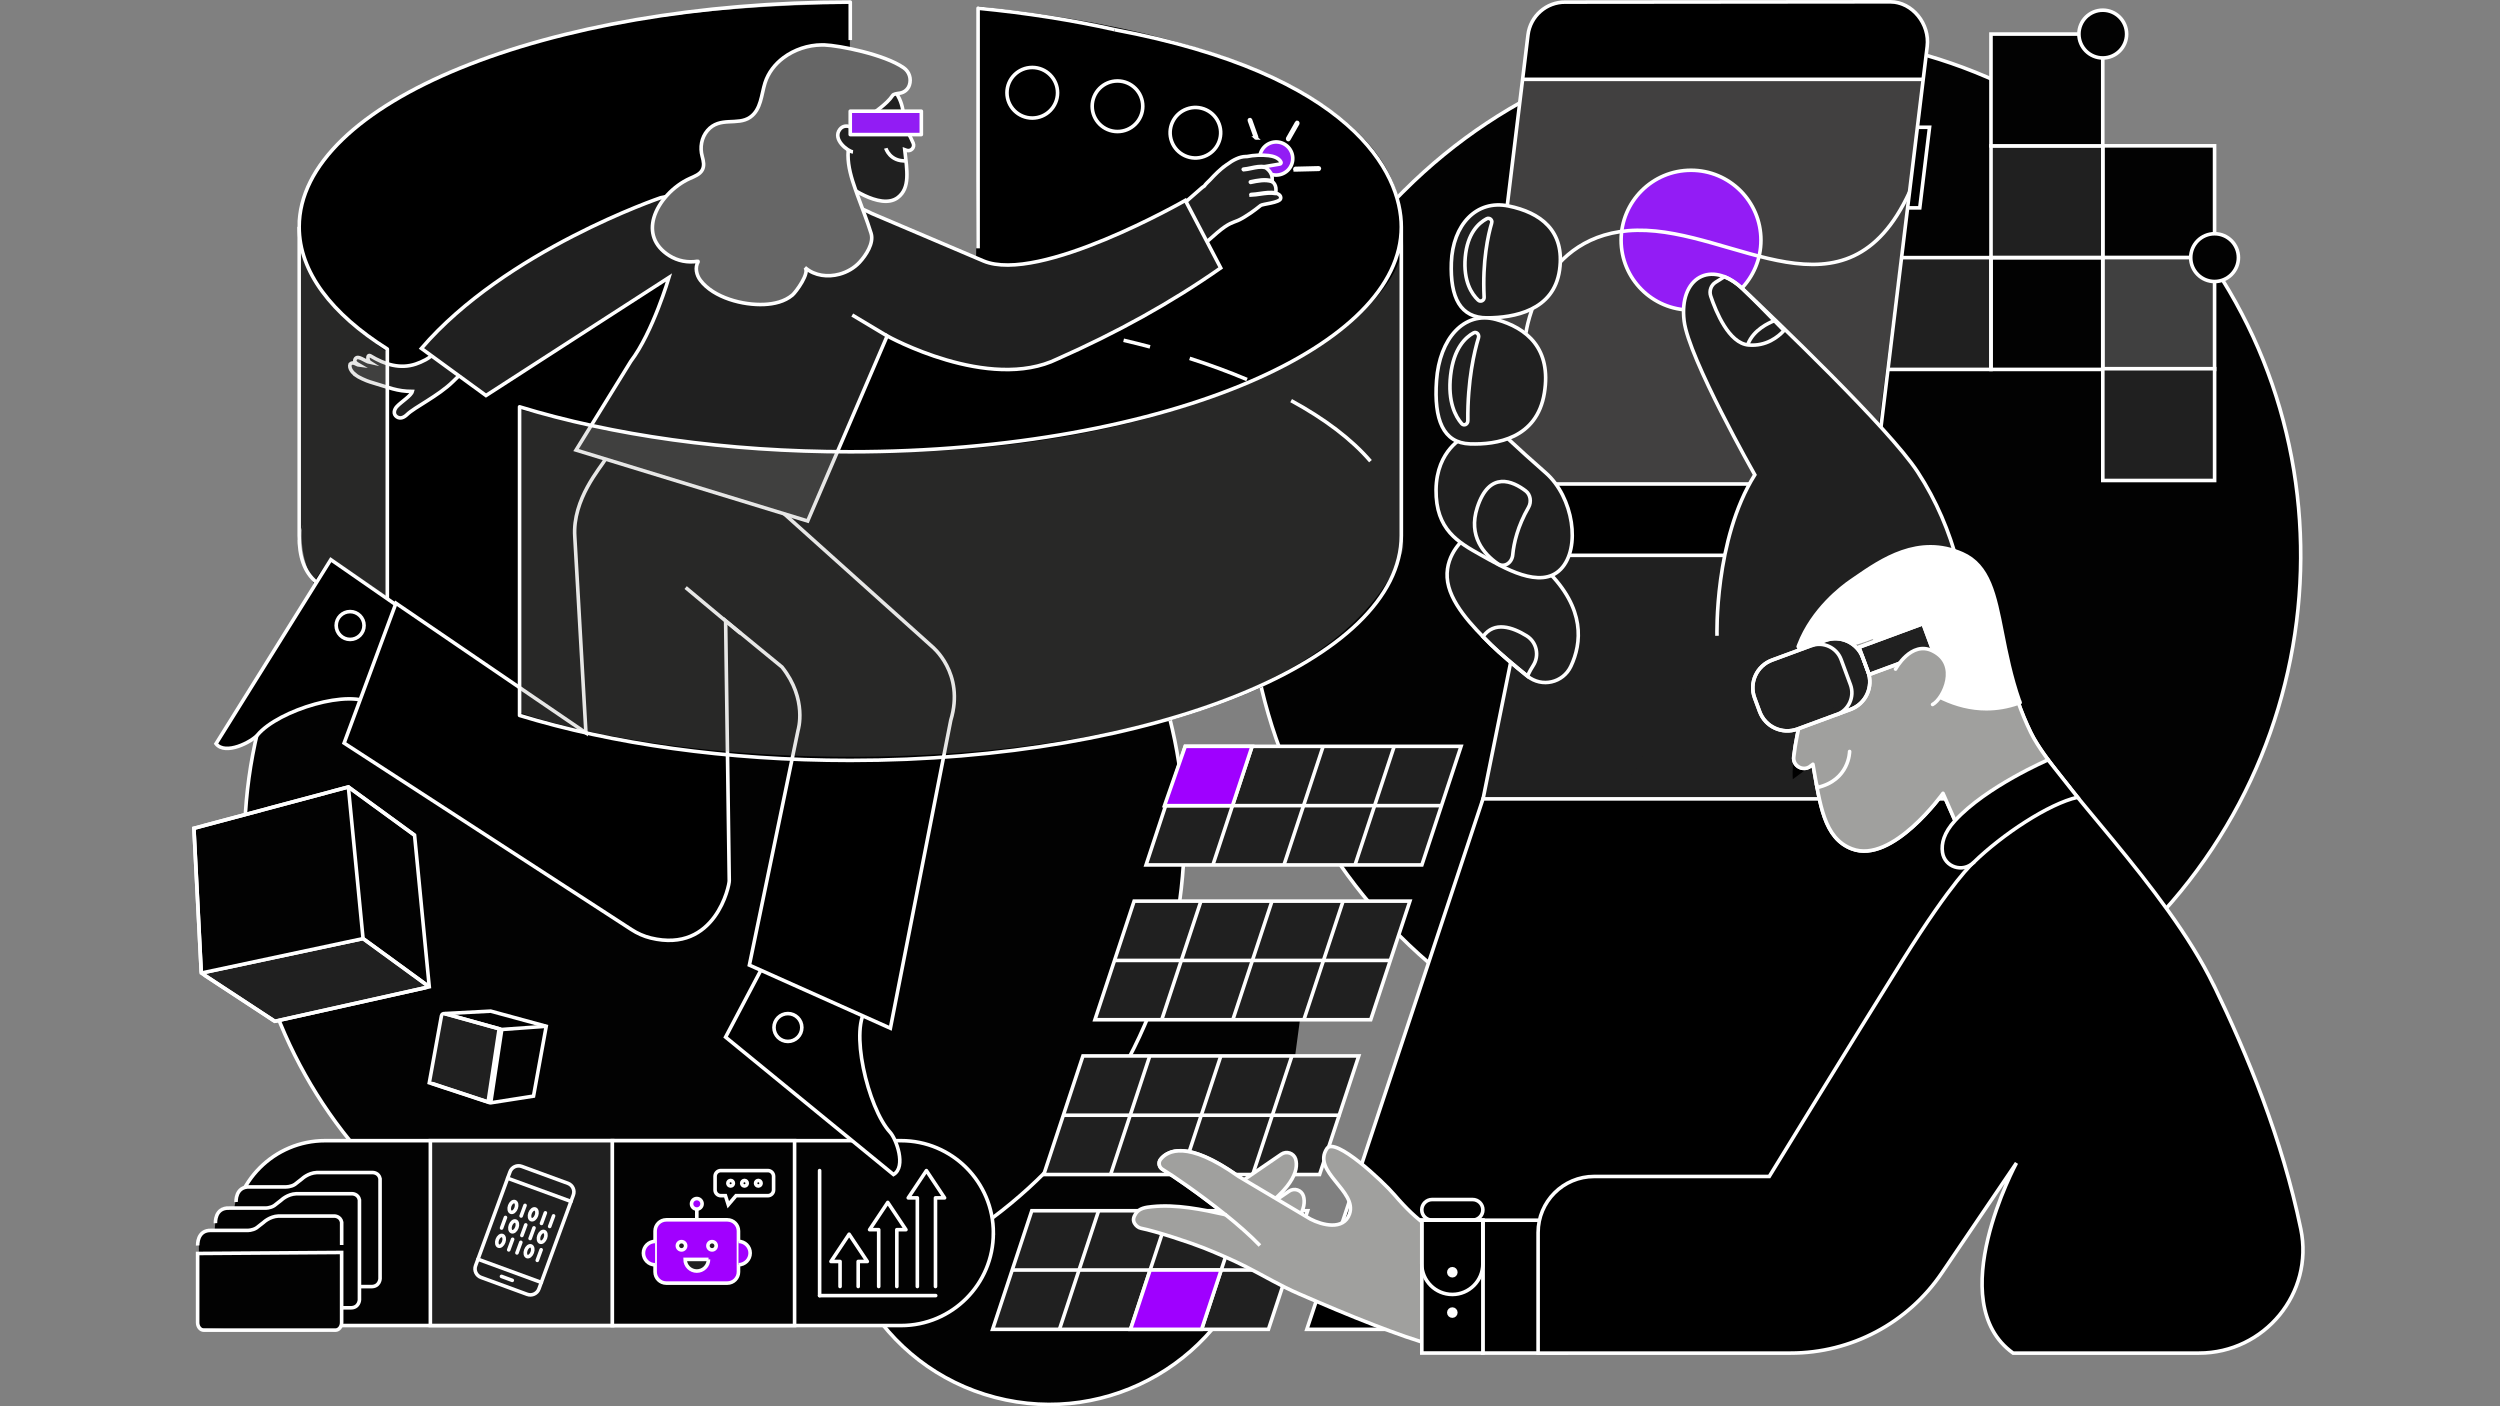 <svg width="576" height="324" viewBox="0 0 576 324" fill="none" xmlns="http://www.w3.org/2000/svg">
<rect x="0" y="0" width="576" height="324" fill="#808080" stroke="none"/>
<g clip-path="url(#clip0_77_2184)">
<path vector-effect="non-scaling-stroke" d="M195.812 74.084V0.911C95.738 2.126 69.302 35.423 68.594 51.92V124.486C81.467 80.278 158.77 72.465 195.812 74.084Z" fill="black"/>
<path vector-effect="non-scaling-stroke" d="M323.44 44.014C371.093 -3.639 447.91 -4.078 495.032 43.044C542.146 90.157 541.715 166.983 494.062 214.636C446.41 262.288 369.584 262.711 322.47 215.597C275.349 168.475 275.788 91.658 323.432 44.005L323.44 44.014Z" fill="#020202" stroke="white" stroke-width="0.829" stroke-miterlimit="10"/>
<path vector-effect="non-scaling-stroke" d="M224.96 79.55L225.871 1.822C303.295 10.02 323.334 34.917 322.423 51.92V120.235C302.748 85.258 249.047 78.436 224.96 79.55Z" fill="black" stroke="black" stroke-width="0.607"/>
<path vector-effect="non-scaling-stroke" d="M440.4 218.772L415.305 281.612L362.902 241.429L412.984 191.348L440.408 218.772H440.4Z" fill="#020202"/>
<path vector-effect="non-scaling-stroke" d="M510.237 59.358V33.6H484.479V59.358H510.237Z" fill="#020202" stroke="white" stroke-width="0.829" stroke-miterlimit="10"/>
<path vector-effect="non-scaling-stroke" d="M510.237 85.108V59.35H484.479V85.108H510.237Z" fill="#404040"/>
<path vector-effect="non-scaling-stroke" d="M484.487 59.358V33.6H458.729V59.358H484.487Z" fill="#202020"/>
<path vector-effect="non-scaling-stroke" d="M458.729 85.115V59.357H432.972V85.115H458.729Z" fill="#202020" stroke="white" stroke-width="0.829" stroke-miterlimit="10"/>
<path vector-effect="non-scaling-stroke" d="M510.237 85.108V59.35H484.479V85.108H510.237Z" stroke="white" stroke-width="0.829" stroke-miterlimit="10"/>
<path vector-effect="non-scaling-stroke" d="M484.487 59.358V33.6H458.729V59.358H484.487Z" stroke="white" stroke-width="0.829" stroke-miterlimit="10"/>
<path vector-effect="non-scaling-stroke" d="M484.479 33.608V7.85L458.722 7.85V33.608H484.479Z" fill="#020202" stroke="white" stroke-width="0.829" stroke-miterlimit="10"/>
<path vector-effect="non-scaling-stroke" d="M484.479 85.115V59.357H458.722V85.115H484.479Z" stroke="white" stroke-width="0.829" stroke-miterlimit="10"/>
<path vector-effect="non-scaling-stroke" d="M484.487 84.948V110.706H510.245V84.948H484.487Z" fill="#202020" stroke="white" stroke-width="0.829" stroke-miterlimit="10"/>
<path vector-effect="non-scaling-stroke" d="M484.48 13.354C487.515 13.354 489.976 10.89 489.976 7.849C489.976 4.809 487.515 2.345 484.48 2.345C481.444 2.345 478.983 4.809 478.983 7.849C478.983 10.89 481.444 13.354 484.48 13.354Z" fill="#020202" stroke="white" stroke-width="0.829" stroke-miterlimit="10"/>
<path vector-effect="non-scaling-stroke" d="M510.237 64.861C513.272 64.861 515.733 62.397 515.733 59.356C515.733 56.316 513.272 53.852 510.237 53.852C507.201 53.852 504.74 56.316 504.74 59.356C504.74 62.397 507.201 64.861 510.237 64.861Z" fill="#020202" stroke="white" stroke-width="0.829" stroke-miterlimit="10"/>
<path vector-effect="non-scaling-stroke" d="M254.266 226.54C280.612 233.438 296.372 260.389 289.474 286.736C282.577 313.082 255.625 328.858 229.287 321.961C202.941 315.063 187.181 288.112 194.078 261.765C200.976 235.419 227.927 219.643 254.266 226.54Z" fill="#020202" stroke="white" stroke-width="0.829" stroke-miterlimit="10"/>
<path vector-effect="non-scaling-stroke" d="M171.603 295.639L292.417 287.763L301.619 219.244L171.172 219.999L171.603 295.639Z" fill="#020202"/>
<path vector-effect="non-scaling-stroke" d="M262.531 238.841C237.072 293.54 172.599 317.483 118.505 292.305C64.427 267.136 41.215 202.381 66.666 147.69C92.125 92.991 156.607 69.057 210.692 94.226C264.786 119.403 287.991 184.142 262.531 238.841Z" fill="#020202" stroke="white" stroke-width="0.829" stroke-miterlimit="10"/>
<ellipse cx="196.418" cy="123.575" rx="126.915" ry="51.92" fill="black"/>
<path vector-effect="non-scaling-stroke" d="M327.601 199.282H264.048L273.076 171.957H336.629L327.601 199.282Z" fill="#202020" stroke="white" stroke-width="0.829" stroke-miterlimit="10"/>
<path vector-effect="non-scaling-stroke" d="M288.479 171.957L279.451 199.282" stroke="white" stroke-width="0.829" stroke-miterlimit="10"/>
<path vector-effect="non-scaling-stroke" d="M304.852 171.957L295.824 199.282" stroke="white" stroke-width="0.829" stroke-miterlimit="10"/>
<path vector-effect="non-scaling-stroke" d="M321.225 171.957L312.197 199.282" stroke="white" stroke-width="0.829" stroke-miterlimit="10"/>
<path vector-effect="non-scaling-stroke" d="M315.813 234.947H252.269L261.297 207.622H324.842L315.813 234.947Z" fill="#202020" stroke="white" stroke-width="0.829" stroke-miterlimit="10"/>
<path vector-effect="non-scaling-stroke" d="M276.692 207.622L267.664 234.947" stroke="white" stroke-width="0.829" stroke-miterlimit="10"/>
<path vector-effect="non-scaling-stroke" d="M293.065 207.622L284.045 234.947" stroke="white" stroke-width="0.829" stroke-miterlimit="10"/>
<path vector-effect="non-scaling-stroke" d="M309.446 207.622L300.418 234.947" stroke="white" stroke-width="0.829" stroke-miterlimit="10"/>
<path vector-effect="non-scaling-stroke" d="M304.033 270.611H240.479L249.508 243.286H313.061L304.033 270.611Z" fill="#202020" stroke="white" stroke-width="0.829" stroke-miterlimit="10"/>
<path vector-effect="non-scaling-stroke" d="M264.911 243.286L255.883 270.611" stroke="white" stroke-width="0.829" stroke-miterlimit="10"/>
<path vector-effect="non-scaling-stroke" d="M281.284 243.286L272.256 270.611" stroke="white" stroke-width="0.829" stroke-miterlimit="10"/>
<path vector-effect="non-scaling-stroke" d="M297.657 243.286L288.629 270.611" stroke="white" stroke-width="0.829" stroke-miterlimit="10"/>
<path vector-effect="non-scaling-stroke" d="M292.251 306.276H228.698L237.726 278.951H301.28L292.251 306.276Z" fill="#202020" stroke="white" stroke-width="0.829" stroke-miterlimit="10"/>
<path vector-effect="non-scaling-stroke" d="M253.121 278.951L244.102 306.276" stroke="white" stroke-width="0.829" stroke-miterlimit="10"/>
<path vector-effect="non-scaling-stroke" d="M269.503 278.951L260.475 306.276" stroke="white" stroke-width="0.829" stroke-miterlimit="10"/>
<path vector-effect="non-scaling-stroke" d="M285.877 278.951L276.849 306.276" stroke="white" stroke-width="0.829" stroke-miterlimit="10"/>
<path vector-effect="non-scaling-stroke" d="M268.301 185.62H332.111" stroke="white" stroke-width="0.829" stroke-miterlimit="10"/>
<path vector-effect="non-scaling-stroke" d="M244.997 256.949H308.807" stroke="white" stroke-width="0.829" stroke-miterlimit="10"/>
<path vector-effect="non-scaling-stroke" d="M233.341 292.613H297.159" stroke="white" stroke-width="0.829" stroke-miterlimit="10"/>
<path vector-effect="non-scaling-stroke" d="M273.076 171.957L268.301 185.619H283.961L288.479 171.957H273.076Z" fill="#9F00FF" stroke="white" stroke-width="0.829" stroke-miterlimit="10"/>
<path vector-effect="non-scaling-stroke" d="M264.985 292.613L260.476 306.276H276.849L281.359 292.613H264.985Z" fill="#9F00FF" stroke="white" stroke-width="0.829" stroke-miterlimit="10"/>
<path vector-effect="non-scaling-stroke" d="M256.646 221.284H320.464" stroke="white" stroke-width="0.829" stroke-miterlimit="10"/>
<path vector-effect="non-scaling-stroke" d="M440.648 29.323H444.569L442.314 47.885H438.874" fill="black"/>
<path vector-effect="non-scaling-stroke" d="M440.648 29.323H444.569L442.314 47.885H438.874" stroke="white" stroke-width="0.829" stroke-miterlimit="10"/>
<path vector-effect="non-scaling-stroke" d="M356.096 112.831L330.354 240.169L428.934 164.048L417.021 109.531L356.096 112.831Z" fill="#202020"/>
<path vector-effect="non-scaling-stroke" d="M356.096 112.831L330.354 240.169L428.934 164.048L417.021 109.531L356.096 112.831Z" stroke="white" stroke-width="0.829" stroke-miterlimit="10"/>
<path vector-effect="non-scaling-stroke" d="M337.483 127.943L352.049 8.033C352.58 3.697 356.277 0.447 360.638 0.489L435.491 0.737C440.614 0.779 444.652 5.587 444.03 10.669L429.787 127.951H337.483V127.943Z" fill="black"/>
<path vector-effect="non-scaling-stroke" d="M443.11 18.279H350.798L339.101 111.512H431.123L443.11 18.279Z" fill="#414040"/>
<path vector-effect="non-scaling-stroke" d="M389.613 71.445C398.509 71.445 405.721 64.233 405.721 55.337C405.721 46.44 398.509 39.228 389.613 39.228C380.717 39.228 373.505 46.44 373.505 55.337C373.505 64.233 380.717 71.445 389.613 71.445Z" fill="#931CF5"/>
<path vector-effect="non-scaling-stroke" d="M389.613 71.445C398.509 71.445 405.721 64.233 405.721 55.337C405.721 46.44 398.509 39.228 389.613 39.228C380.717 39.228 373.505 46.44 373.505 55.337C373.505 64.233 380.717 71.445 389.613 71.445Z" stroke="white" stroke-width="0.829" stroke-miterlimit="10"/>
<path vector-effect="non-scaling-stroke" d="M351.585 76.659C351.585 76.659 354.652 53.429 377.185 53.056C399.718 52.683 425.327 75.904 439.951 44.269" stroke="white" stroke-width="0.829" stroke-miterlimit="10"/>
<path vector-effect="non-scaling-stroke" d="M337.483 127.943L352.049 8.033C352.58 3.697 356.277 0.447 360.638 0.489L435.541 0.414C440.664 0.456 444.652 5.579 444.03 10.669L429.787 127.951H337.483V127.943Z" stroke="white" stroke-width="0.829" stroke-miterlimit="10"/>
<path vector-effect="non-scaling-stroke" d="M338.819 111.512H431.123" stroke="white" stroke-width="0.829" stroke-miterlimit="10"/>
<path vector-effect="non-scaling-stroke" d="M350.799 18.279H443.111" stroke="white" stroke-width="0.829" stroke-miterlimit="10"/>
<path vector-effect="non-scaling-stroke" d="M337.592 123.954C337.592 123.954 333.082 127.412 333.43 133.082C333.778 138.744 339.325 144.382 343.486 148.494C345.567 150.541 349.016 153.426 351.934 155.789C355.225 158.459 360.133 157.356 361.941 153.493C364.419 148.22 365.34 140.228 356.427 131.465C340.693 115.979 337.592 123.954 337.592 123.954Z" fill="#202020"/>
<path vector-effect="non-scaling-stroke" d="M334.391 60.494C334.706 51.806 340.144 45.945 347.523 47.454C354.901 48.946 360.596 53.116 359.328 62.194C358.001 71.645 348.725 73.203 342.656 73.236C336.463 73.261 334.101 68.594 334.391 60.494Z" fill="#202020"/>
<path vector-effect="non-scaling-stroke" d="M337.592 123.954C337.592 123.954 333.082 127.412 333.43 133.082C333.778 138.744 339.325 144.382 343.486 148.494C345.567 150.541 349.016 153.426 351.934 155.789C355.225 158.459 360.133 157.356 361.941 153.493C364.419 148.22 365.34 140.228 356.427 131.465C340.693 115.979 337.592 123.954 337.592 123.954Z" stroke="white" stroke-width="0.829" stroke-miterlimit="10"/>
<path vector-effect="non-scaling-stroke" d="M334.391 60.494C334.706 51.806 340.144 45.945 347.523 47.454C354.901 48.946 360.596 53.116 359.328 62.194C358.001 71.645 348.725 73.203 342.656 73.236C336.463 73.261 334.101 68.594 334.391 60.494Z" stroke="white" stroke-width="0.829" stroke-miterlimit="10"/>
<path vector-effect="non-scaling-stroke" d="M343.684 51.375C342.88 54.094 341.512 60.105 341.943 68.486C341.985 69.241 341.106 69.663 340.567 69.141C339.091 67.748 337.127 64.814 337.591 59.301C338.063 53.721 340.708 51.367 342.515 50.405C343.162 50.057 343.9 50.67 343.692 51.375H343.684Z" stroke="white" stroke-width="0.829" stroke-miterlimit="10"/>
<path vector-effect="non-scaling-stroke" d="M351.743 146.505C348.518 144.515 344.257 143.015 341.679 146.696C342.292 147.326 342.906 147.931 343.486 148.503C345.567 150.559 349.016 153.436 351.934 155.798C351.934 155.798 352.299 154.828 353.235 153.369C354.736 151.065 354.073 147.956 351.743 146.505Z" stroke="white" stroke-width="0.829" stroke-miterlimit="10"/>
<path vector-effect="non-scaling-stroke" d="M395.599 146.488C395.599 146.488 394.927 124.369 404.303 109.397C404.303 109.397 389.074 82.578 388.021 73.948C386.794 63.917 394.256 59.697 401.46 66.512C408.664 73.335 435.259 98.695 441.817 108.717C450.621 122.173 453.531 137.186 453.896 150.243L453.937 184.059L432.863 240.309L338.288 240.168" fill="#202020"/>
<path vector-effect="non-scaling-stroke" d="M395.599 146.488C395.599 146.488 394.927 124.369 404.303 109.397C404.303 109.397 389.074 82.578 388.021 73.948C386.794 63.917 394.256 59.697 401.46 66.512C408.664 73.335 435.259 98.695 441.817 108.717C450.621 122.173 453.531 137.186 453.896 150.243L453.937 184.059L432.863 240.309L338.288 240.168" stroke="white" stroke-width="0.829" stroke-miterlimit="10"/>
<path vector-effect="non-scaling-stroke" d="M401.452 66.512C400.059 65.186 398.65 64.282 397.298 63.76C397.282 63.768 396.362 64.34 395.267 65.037C394.214 65.708 393.75 67.026 394.148 68.22C395.367 71.868 398.343 79.088 402.845 79.486C406.94 79.843 409.684 77.621 411.035 76.154C406.932 71.926 403.475 68.427 401.444 66.504L401.452 66.512Z" stroke="white" stroke-width="0.829" stroke-miterlimit="10"/>
<path vector-effect="non-scaling-stroke" d="M408.63 73.966C407.569 74.38 403.996 75.989 402.728 79.272" stroke="white" stroke-width="0.829" stroke-miterlimit="10"/>
<path vector-effect="non-scaling-stroke" d="M453.929 257.055V184.06H341.679L301.098 306.275H404.709C431.893 306.275 453.929 284.239 453.929 257.055Z" fill="black"/>
<path vector-effect="non-scaling-stroke" d="M453.929 266.73V184.06H341.679L301.098 306.275H414.384C436.221 306.275 453.929 288.575 453.929 266.73Z" stroke="white" stroke-width="0.829" stroke-miterlimit="10"/>
<path vector-effect="non-scaling-stroke" d="M337.375 100.669C337.375 100.669 330.975 103.595 330.868 112.839C330.768 122.083 336.032 124.976 341.214 127.878C346.395 130.771 354.951 135.952 359.61 131.127C364.277 126.294 362.536 114.53 356.111 108.918C349.678 103.305 344.497 98.298 344.497 98.298L337.375 100.669Z" fill="#202020"/>
<path vector-effect="non-scaling-stroke" d="M337.375 100.669C337.375 100.669 330.975 103.595 330.868 112.839C330.768 122.083 336.032 124.976 341.214 127.878C346.395 130.771 354.951 135.952 359.61 131.127C364.277 126.294 362.536 114.53 356.111 108.918C349.678 103.305 344.497 98.298 344.497 98.298L337.375 100.669Z" stroke="white" stroke-width="0.829" stroke-miterlimit="10"/>
<path vector-effect="non-scaling-stroke" d="M348.535 127.786C348.792 125.1 349.662 121.262 352.166 116.909C352.896 115.641 352.622 113.942 351.528 113.113C348.618 110.891 343.154 108.288 340.361 116.943C338.222 123.55 341.927 127.67 345.036 129.851C346.495 130.879 348.352 129.768 348.543 127.795L348.535 127.786Z" stroke="white" stroke-width="0.829" stroke-miterlimit="10"/>
<path vector-effect="non-scaling-stroke" d="M330.976 87.694C331.656 77.969 337.326 71.636 344.638 73.592C351.95 75.557 357.472 80.44 355.822 90.554C354.106 101.083 344.763 102.475 338.702 102.276C332.51 102.069 330.346 96.747 330.976 87.694Z" fill="#202020"/>
<path vector-effect="non-scaling-stroke" d="M330.976 87.694C331.656 77.969 337.326 71.636 344.638 73.592C351.95 75.557 357.472 80.44 355.822 90.554C354.106 101.083 344.763 102.475 338.702 102.276C332.51 102.069 330.346 96.747 330.976 87.694Z" stroke="white" stroke-width="0.829" stroke-miterlimit="10"/>
<path vector-effect="non-scaling-stroke" d="M340.643 77.837C339.723 80.846 338.106 87.519 338.189 96.921C338.189 97.766 337.302 98.197 336.78 97.609C335.37 95.992 333.522 92.635 334.218 86.467C334.923 80.241 337.659 77.712 339.507 76.701C340.17 76.336 340.883 77.049 340.643 77.837Z" stroke="white" stroke-width="0.829" stroke-miterlimit="10"/>
<path vector-effect="non-scaling-stroke" d="M281.002 275.659L295.203 265.935C296.405 265.106 298.08 265.67 298.511 267.046C299.249 269.574 298.08 274.275 286.648 281.429" fill="#A0A09E"/>
<path vector-effect="non-scaling-stroke" d="M281.002 275.659L295.203 265.935C296.405 265.106 298.08 265.67 298.511 267.046C299.249 269.574 298.08 274.275 286.648 281.429" stroke="white" stroke-width="0.829" stroke-linejoin="round"/>
<path vector-effect="non-scaling-stroke" d="M282.802 284.173L297.003 274.449C298.205 273.62 299.88 274.183 300.311 275.559C301.049 278.088 299.88 282.789 288.447 289.943" fill="#A0A09E"/>
<path vector-effect="non-scaling-stroke" d="M282.802 284.173L297.003 274.449C298.205 273.62 299.88 274.183 300.311 275.559C301.049 278.088 299.88 282.789 288.447 289.943" stroke="white" stroke-width="0.829" stroke-linejoin="round"/>
<path vector-effect="non-scaling-stroke" d="M292.783 289.927C287.627 282.789 271.552 271.663 267.838 269.425C267.042 268.936 266.793 267.858 267.39 267.112C269.305 264.691 275.282 261.723 292.592 276.803L292.783 289.927Z" fill="#A0A09E" stroke="white" stroke-width="0.829" stroke-linejoin="round"/>
<path vector-effect="non-scaling-stroke" d="M285.313 271.008C273.516 262.644 269.007 265.081 267.39 267.12C266.81 267.858 267.042 268.936 267.854 269.425C270.018 270.735 276.385 275.062 282.337 279.862C276.915 278.644 271.013 277.433 265.425 278.014C263.983 278.163 262.449 278.345 261.637 279.672C261.205 280.368 260.957 281.04 261.38 281.819C261.678 282.366 262.267 282.88 262.888 282.996C266.254 283.651 274.13 286.246 277.388 287.539C280.646 288.849 283.995 290.292 287.063 291.842C291.175 293.939 295.021 296.261 299.307 298.109C305.061 300.596 310.806 303.059 316.659 305.305C321.451 307.146 325.878 308.812 332.153 310.536C332.643 309.699 337.045 289.877 338.089 287.581C330.396 283.892 326.823 281.744 321.277 275.278C318.615 272.169 307.581 261.839 305.724 264.625C302.168 269.947 312.812 274.391 310.914 279.722C309.546 283.543 304.63 282.283 301.927 280.874L285.322 271.017L285.313 271.008Z" fill="#A0A09E" stroke="white" stroke-width="0.829" stroke-linejoin="round"/>
<path vector-effect="non-scaling-stroke" d="M290.288 286.968C288.066 284.647 285.172 282.126 282.196 279.73Z" fill="#A0A09E"/>
<path vector-effect="non-scaling-stroke" d="M290.288 286.968C288.066 284.647 285.172 282.126 282.196 279.73" stroke="white" stroke-width="0.829" stroke-linejoin="round"/>
<path vector-effect="non-scaling-stroke" d="M484.661 236.23L464.259 267.733L464.905 268.156L485.316 236.653L484.661 236.23Z" fill="white" stroke="white" stroke-width="0.829" stroke-linejoin="round"/>
<path vector-effect="non-scaling-stroke" d="M360.937 281.139H341.646V311.746H360.937V281.139Z" fill="black"/>
<path vector-effect="non-scaling-stroke" d="M360.937 281.139H341.646V311.746H360.937V281.139Z" stroke="white" stroke-width="0.829" stroke-miterlimit="10"/>
<path vector-effect="non-scaling-stroke" d="M339.275 276.372H329.956C328.647 276.372 327.577 277.433 327.577 278.743C327.577 280.053 328.647 281.114 329.956 281.114H339.275C340.585 281.114 341.654 280.053 341.654 278.743C341.654 277.433 340.593 276.372 339.275 276.372Z" fill="black"/>
<path vector-effect="non-scaling-stroke" d="M339.275 276.372H329.956C328.647 276.372 327.577 277.433 327.577 278.743C327.577 280.053 328.647 281.114 329.956 281.114H339.275C340.585 281.114 341.654 280.053 341.654 278.743C341.654 277.433 340.593 276.372 339.275 276.372Z" stroke="white" stroke-width="0.829" stroke-miterlimit="10"/>
<path vector-effect="non-scaling-stroke" d="M341.655 281.131H327.586V311.739H341.655V281.131Z" fill="black"/>
<path vector-effect="non-scaling-stroke" d="M327.577 281.122H341.646V291.203C341.646 295.083 338.495 298.241 334.616 298.241C330.736 298.241 327.577 295.091 327.577 291.203V281.122Z" fill="black"/>
<path vector-effect="non-scaling-stroke" d="M341.655 281.131H327.586V311.739H341.655V281.131Z" stroke="white" stroke-width="0.829" stroke-miterlimit="10"/>
<path vector-effect="non-scaling-stroke" d="M327.577 281.122H341.646V291.203C341.646 295.083 338.495 298.241 334.616 298.241C330.736 298.241 327.577 295.091 327.577 291.203V281.122Z" stroke="white" stroke-width="0.829" stroke-miterlimit="10"/>
<path vector-effect="non-scaling-stroke" d="M334.616 292.322C334.168 292.322 333.812 292.679 333.812 293.126C333.812 293.574 334.168 293.931 334.616 293.931C335.063 293.931 335.42 293.574 335.42 293.126C335.42 292.679 335.063 292.322 334.616 292.322Z" fill="white" stroke="white" stroke-width="0.829" stroke-linejoin="round"/>
<path vector-effect="non-scaling-stroke" d="M334.616 301.616C334.168 301.616 333.812 301.973 333.812 302.42C333.812 302.868 334.168 303.225 334.616 303.225C335.063 303.225 335.42 302.868 335.42 302.42C335.42 301.973 335.063 301.616 334.616 301.616Z" fill="white" stroke="white" stroke-width="0.829" stroke-linejoin="round"/>
<path vector-effect="non-scaling-stroke" d="M510.063 227.045C498.979 204.172 473.453 180.205 467.882 168.781C458.472 149.473 462.502 132.586 451.94 127.943C441.552 123.392 432.947 129.892 426.704 134.169C420.462 138.447 409.568 149.73 414.634 163.733C414.783 164.147 414.932 164.57 415.065 164.976C414.086 168.906 412.768 175.206 413.058 179.509C413.058 179.517 413.075 179.525 413.083 179.517L417.444 176.292C417.568 176.201 417.742 176.276 417.767 176.425C419.376 185.528 420.271 193.155 426.712 195.6C436.022 199.132 447.679 182.792 447.679 182.792L454.675 198.742C454.675 198.742 450.008 202.63 438.344 221.292C426.679 239.953 407.637 271.067 407.637 271.067H364.925C359.097 271.067 354.38 275.792 354.38 281.612V311.763H412.569C426.513 311.763 439.562 304.849 447.397 293.301L464.591 267.958C464.591 267.958 447.297 299.958 463.82 311.763H507.211C522.001 311.763 533.159 298.234 530.216 283.742C525.955 262.743 517.781 242.954 510.071 227.045H510.063Z" fill="black"/>
<path vector-effect="non-scaling-stroke" d="M510.063 227.045C498.979 204.172 473.453 180.205 467.882 168.781C458.472 149.473 462.502 132.586 451.94 127.943C441.552 123.392 432.947 129.892 426.704 134.169C420.462 138.447 409.568 149.73 414.634 163.733C414.783 164.147 414.932 164.57 415.065 164.976C414.435 167.513 413.655 171.045 413.266 174.386C413.025 176.458 415.38 177.809 417.063 176.566L417.709 176.093C419.359 185.337 420.196 193.121 426.712 195.592C436.022 199.124 447.679 182.784 447.679 182.784L454.676 198.734C454.676 198.734 450.008 202.622 438.344 221.284C426.679 239.945 407.637 271.058 407.637 271.058H367.296C360.158 271.058 354.38 276.845 354.38 283.974V311.755H412.569C426.513 311.755 439.562 304.841 447.397 293.293L464.591 267.949C464.591 267.949 447.297 299.95 463.82 311.755H506.655C521.735 311.755 533.159 297.952 530.109 283.187C525.814 262.395 517.715 242.813 510.079 227.037H510.071L510.063 227.045Z" stroke="white" stroke-width="0.829" stroke-miterlimit="10"/>
<path vector-effect="non-scaling-stroke" d="M417.054 176.557L417.7 176.084C419.35 185.328 420.179 193.113 426.704 195.583C436.005 199.115 447.67 182.775 447.67 182.775L453.208 195.393L476.851 181.44C472.764 176.4 469.498 172.064 467.898 168.772C458.489 149.464 462.518 132.577 451.956 127.935C441.568 123.383 432.963 129.883 426.72 134.161C420.478 138.438 409.584 149.713 414.65 163.724C414.799 164.138 414.948 164.561 415.081 164.967C414.442 167.504 413.671 171.036 413.282 174.377C413.041 176.449 415.396 177.809 417.07 176.565H417.062L417.054 176.557Z" fill="#A0A09E" stroke="white" stroke-width="0.829" stroke-linejoin="round"/>
<path vector-effect="non-scaling-stroke" d="M426.149 173.143C426.149 173.209 426.099 179.783 418.671 181.449L418.505 180.703" stroke="white" stroke-width="0.829" stroke-linecap="round" stroke-linejoin="round"/>
<path vector-effect="non-scaling-stroke" d="M465.295 161.536C463.314 155.849 462.253 150.501 461.324 145.776C459.625 137.121 458.282 130.281 452.105 127.571C442.008 123.135 433.543 128.963 427.367 133.224L426.488 133.83C424.457 135.214 417.61 140.379 414.459 148.57L414.302 148.984L414.733 149.075C414.807 149.1 422.418 150.651 431.612 146.729C433.087 148.926 443.309 163.293 457.66 163.293C460.031 163.293 462.501 162.904 465.063 162L465.436 161.876L465.312 161.503V161.536H465.295Z" fill="white" stroke="white" stroke-width="0.829" stroke-linejoin="round"/>
<path vector-effect="non-scaling-stroke" d="M454.7 198.725C461.315 192.267 472.068 185.163 478.683 183.687L471.877 175.073C471.877 175.073 457.659 181.183 450.43 189.076C447.86 191.886 447.255 194.348 447.545 196.371C448.026 199.795 452.221 201.138 454.691 198.725H454.7Z" fill="black"/>
<path vector-effect="non-scaling-stroke" d="M454.7 198.725C461.315 192.267 472.068 185.163 478.683 183.687L471.877 175.073C471.877 175.073 457.659 181.183 450.43 189.076C447.86 191.886 447.255 194.348 447.545 196.371C448.026 199.795 452.221 201.138 454.691 198.725H454.7Z" stroke="white" stroke-width="0.829" stroke-miterlimit="10"/>
<path vector-effect="non-scaling-stroke" d="M420.503 147.57L408.271 152.09C404.758 153.388 402.963 157.288 404.261 160.801L405.427 163.959C406.725 167.472 410.626 169.267 414.139 167.969L426.371 163.449C429.884 162.151 431.68 158.251 430.382 154.738L429.215 151.581C427.917 148.067 424.017 146.272 420.503 147.57Z" fill="#202020" stroke="white" stroke-width="0.829" stroke-miterlimit="10"/>
<path vector-effect="non-scaling-stroke" d="M417.311 148.776C420.071 147.756 423.172 149.182 424.191 151.943L426.347 157.771C427.367 160.532 425.941 163.632 423.18 164.652" fill="#202020"/>
<path vector-effect="non-scaling-stroke" d="M443.058 143.688L428.314 149.136L430.636 155.419L445.38 149.971L443.058 143.688Z" fill="#202020" stroke="white" stroke-width="0.829" stroke-miterlimit="10"/>
<path vector-effect="non-scaling-stroke" d="M420.503 147.57L408.271 152.09C404.758 153.388 402.963 157.288 404.261 160.801L405.427 163.959C406.725 167.472 410.626 169.267 414.139 167.969L426.371 163.449C429.884 162.151 431.68 158.251 430.382 154.738L429.215 151.581C427.917 148.067 424.017 146.272 420.503 147.57Z" stroke="white" stroke-width="0.829" stroke-linejoin="round"/>
<path vector-effect="non-scaling-stroke" d="M417.311 148.776C420.071 147.756 423.172 149.182 424.191 151.943L426.347 157.771C427.367 160.532 425.941 163.632 423.18 164.652" stroke="white" stroke-width="0.829" stroke-linejoin="round"/>
<path vector-effect="non-scaling-stroke" d="M443.058 143.688L428.314 149.136L430.636 155.419L445.38 149.971L443.058 143.688Z" stroke="white" stroke-width="0.829" stroke-linejoin="round"/>
<path vector-effect="non-scaling-stroke" d="M436.735 154.174C436.735 154.174 440.308 147.55 445.266 149.971C451.566 153.046 447.811 160.93 445.266 162.323L435.74 155.882L436.727 154.174H436.735Z" fill="#A0A09E"/>
<path vector-effect="non-scaling-stroke" d="M436.735 154.157C436.735 154.157 440.308 147.542 445.266 149.962C451.567 153.038 447.811 160.922 445.266 162.315" stroke="white" stroke-width="0.829" stroke-linecap="round" stroke-linejoin="round"/>
<path vector-effect="non-scaling-stroke" d="M47.216 224.748L63.158 235.21C63.258 235.277 63.374 235.293 63.482 235.268L97.986 227.567C98.342 227.484 98.433 227.028 98.143 226.812L83.801 216.358C83.702 216.284 83.577 216.259 83.461 216.284L47.357 223.977C46.992 224.052 46.901 224.541 47.216 224.748Z" fill="#202020" stroke="white" stroke-width="0.829" stroke-miterlimit="10"/>
<path vector-effect="non-scaling-stroke" d="M95.515 192.432L80.26 181.314L44.679 190.84L46.362 223.918C46.362 224.059 46.503 224.167 46.644 224.134L83.651 216.25" fill="#020202"/>
<path vector-effect="non-scaling-stroke" d="M95.515 192.432L80.26 181.314L44.679 190.84L46.362 223.918C46.362 224.059 46.503 224.167 46.644 224.134L83.651 216.25" stroke="white" stroke-width="0.829" stroke-miterlimit="10"/>
<path vector-effect="non-scaling-stroke" d="M98.905 227.367L95.515 192.432L80.26 181.314L44.679 190.84L46.378 224.192L63.315 235.309L98.905 227.367Z" stroke="white" stroke-width="0.829" stroke-miterlimit="10"/>
<path vector-effect="non-scaling-stroke" d="M98.905 227.367L83.65 216.25L80.26 181.314" stroke="white" stroke-width="0.829" stroke-miterlimit="10"/>
<path vector-effect="non-scaling-stroke" d="M98.906 249.477L112.453 253.938L115.006 237.042L102.446 233.552C102.115 233.461 101.783 233.668 101.717 234.008L98.906 249.477Z" fill="#202020" stroke="white" stroke-width="0.829" stroke-miterlimit="10"/>
<path vector-effect="non-scaling-stroke" d="M99.519 249.618L113.058 254.086L122.923 252.544L125.849 236.453L113.058 232.963L102.438 233.527" stroke="white" stroke-width="0.829" stroke-miterlimit="10"/>
<path vector-effect="non-scaling-stroke" d="M125.849 236.453L115.611 237.191L102.438 233.526" stroke="white" stroke-width="0.829" stroke-miterlimit="10"/>
<path vector-effect="non-scaling-stroke" d="M115.611 237.19L113.058 254.086" stroke="white" stroke-width="0.829" stroke-miterlimit="10"/>
<path vector-effect="non-scaling-stroke" d="M228.874 284.107C228.874 272.343 219.357 262.81 207.61 262.81H74.916C63.169 262.81 53.651 272.343 53.651 284.107C53.651 295.871 63.169 305.405 74.916 305.405H207.602C219.349 305.405 228.866 295.871 228.866 284.107H228.874Z" fill="#020202" stroke="white" stroke-width="0.829" stroke-miterlimit="10"/>
<path vector-effect="non-scaling-stroke" d="M141.146 262.81H99.156V305.397H141.146V262.81Z" fill="#202020" stroke="white" stroke-width="0.829" stroke-miterlimit="10"/>
<path vector-effect="non-scaling-stroke" d="M183.071 262.81H141.081V305.397H183.071V262.81Z" fill="#020202" stroke="white" stroke-width="0.829" stroke-miterlimit="10"/>
<path vector-effect="non-scaling-stroke" d="M117.502 269.988L109.576 291.612C109.176 292.704 109.737 293.913 110.829 294.314L121.469 298.214C122.561 298.614 123.771 298.053 124.171 296.961L132.097 275.338C132.497 274.246 131.936 273.036 130.845 272.636L120.204 268.736C119.112 268.336 117.902 268.896 117.502 269.988Z" stroke="white" stroke-width="0.829" stroke-linecap="round" stroke-linejoin="round"/>
<path vector-effect="non-scaling-stroke" d="M131.562 276.812L116.963 271.465" stroke="white" stroke-width="0.829" stroke-linecap="round" stroke-linejoin="round"/>
<path vector-effect="non-scaling-stroke" d="M124.723 295.474L110.124 290.127" stroke="white" stroke-width="0.829" stroke-linecap="round" stroke-linejoin="round"/>
<path vector-effect="non-scaling-stroke" d="M115.546 294.081L118.025 294.993" stroke="white" stroke-width="0.829" stroke-linecap="round" stroke-linejoin="round"/>
<path vector-effect="non-scaling-stroke" d="M120.072 280.162L120.968 277.725" stroke="white" stroke-width="0.829" stroke-linecap="round" stroke-linejoin="round"/>
<path vector-effect="non-scaling-stroke" d="M124.756 281.878L125.651 279.44" stroke="white" stroke-width="0.829" stroke-linecap="round" stroke-linejoin="round"/>
<path vector-effect="non-scaling-stroke" d="M126.646 282.574L127.542 280.137" stroke="white" stroke-width="0.829" stroke-linecap="round" stroke-linejoin="round"/>
<path vector-effect="non-scaling-stroke" d="M118.92 278.354C118.671 279.026 118.141 279.449 117.735 279.299C117.328 279.15 117.196 278.479 117.436 277.807C117.677 277.136 118.215 276.713 118.622 276.862C119.028 277.011 119.161 277.683 118.92 278.354Z" stroke="white" stroke-width="0.829" stroke-linecap="round" stroke-linejoin="round"/>
<path vector-effect="non-scaling-stroke" d="M123.6 280.052C123.847 279.378 123.717 278.709 123.308 278.559C122.9 278.41 122.368 278.835 122.121 279.51C121.873 280.185 122.004 280.854 122.412 281.003C122.821 281.153 123.352 280.727 123.6 280.052Z" stroke="white" stroke-width="0.829" stroke-linecap="round" stroke-linejoin="round"/>
<path vector-effect="non-scaling-stroke" d="M122.137 285.351L123.032 282.905" stroke="white" stroke-width="0.829" stroke-linecap="round" stroke-linejoin="round"/>
<path vector-effect="non-scaling-stroke" d="M120.238 284.654L121.134 282.217" stroke="white" stroke-width="0.829" stroke-linecap="round" stroke-linejoin="round"/>
<path vector-effect="non-scaling-stroke" d="M115.562 282.939L116.458 280.502" stroke="white" stroke-width="0.829" stroke-linecap="round" stroke-linejoin="round"/>
<path vector-effect="non-scaling-stroke" d="M119.089 282.831C119.336 282.156 119.206 281.487 118.797 281.338C118.389 281.188 117.857 281.614 117.61 282.289C117.363 282.964 117.493 283.632 117.902 283.782C118.31 283.931 118.842 283.506 119.089 282.831Z" stroke="white" stroke-width="0.829" stroke-linecap="round" stroke-linejoin="round"/>
<path vector-effect="non-scaling-stroke" d="M125.665 285.247C125.913 284.572 125.782 283.903 125.374 283.754C124.965 283.604 124.434 284.03 124.186 284.705C123.939 285.38 124.069 286.048 124.478 286.198C124.886 286.348 125.418 285.922 125.665 285.247Z" stroke="white" stroke-width="0.829" stroke-linecap="round" stroke-linejoin="round"/>
<path vector-effect="non-scaling-stroke" d="M117.212 287.971L118.107 285.534" stroke="white" stroke-width="0.829" stroke-linecap="round" stroke-linejoin="round"/>
<path vector-effect="non-scaling-stroke" d="M119.103 288.668L119.998 286.23" stroke="white" stroke-width="0.829" stroke-linecap="round" stroke-linejoin="round"/>
<path vector-effect="non-scaling-stroke" d="M123.786 290.384L124.681 287.946" stroke="white" stroke-width="0.829" stroke-linecap="round" stroke-linejoin="round"/>
<path vector-effect="non-scaling-stroke" d="M116.06 286.164C115.811 286.835 115.28 287.258 114.874 287.109C114.468 286.96 114.335 286.288 114.576 285.617C114.816 284.945 115.355 284.522 115.761 284.672C116.168 284.821 116.3 285.492 116.06 286.164Z" stroke="white" stroke-width="0.829" stroke-linecap="round" stroke-linejoin="round"/>
<path vector-effect="non-scaling-stroke" d="M122.63 288.558C122.877 287.883 122.747 287.215 122.338 287.065C121.93 286.916 121.398 287.341 121.151 288.016C120.904 288.691 121.034 289.36 121.443 289.509C121.851 289.659 122.383 289.233 122.63 288.558Z" stroke="white" stroke-width="0.829" stroke-linecap="round" stroke-linejoin="round"/>
<path vector-effect="non-scaling-stroke" d="M193.549 296.409V290.647H191.451L195.638 284.363L199.824 290.647H197.727V296.409" stroke="white" stroke-width="0.829" stroke-linecap="round" stroke-linejoin="round"/>
<path vector-effect="non-scaling-stroke" d="M188.839 298.507H215.583" stroke="white" stroke-width="0.829" stroke-linecap="round" stroke-linejoin="round"/>
<path vector-effect="non-scaling-stroke" d="M188.839 298.506V269.706" stroke="white" stroke-width="0.829" stroke-linecap="round" stroke-linejoin="round"/>
<path vector-effect="non-scaling-stroke" d="M202.452 296.409V283.318H200.354L204.541 277.034L208.728 283.318H206.63V296.409" stroke="white" stroke-width="0.829" stroke-linecap="round" stroke-linejoin="round"/>
<path vector-effect="non-scaling-stroke" d="M211.356 296.409V275.99H209.259L213.445 269.706L217.632 275.99H215.535V296.409" stroke="white" stroke-width="0.829" stroke-linecap="round" stroke-linejoin="round"/>
<path vector-effect="non-scaling-stroke" d="M79.064 278.15C79.064 276.456 77.691 275.083 75.996 275.083L65.254 273.564H57.36L55.235 274.172L54.324 276.297L54.02 278.15C51.895 278.726 49.769 276.297 49.466 283.584H47.644L46.126 284.799L45.822 286.62V289.049V306.052L75.996 306.809C77.691 306.809 79.064 305.436 79.064 303.742V278.15Z" fill="#020202"/>
<path vector-effect="non-scaling-stroke" d="M45.534 288.8V304.725C45.534 305.687 46.172 306.466 46.952 306.466H77.294C78.073 306.466 78.712 305.687 78.712 304.725V288.567L45.534 288.8Z" stroke="white" stroke-width="0.829" stroke-miterlimit="10"/>
<path vector-effect="non-scaling-stroke" d="M45.542 286.967C45.542 286.967 45.326 283.328 48.725 283.486H57.024C57.024 283.486 58.168 283.51 59.096 282.905L60.73 281.629C60.73 281.629 62.122 280.277 64.129 280.178H77.061C77.061 280.178 78.429 280.178 78.719 281.587V286.843" stroke="white" stroke-width="0.829" stroke-miterlimit="10"/>
<path vector-effect="non-scaling-stroke" d="M49.638 281.828C49.638 281.828 49.422 278.188 52.821 278.346H61.12C61.12 278.346 62.264 278.371 63.192 277.766L64.825 276.489C64.825 276.489 66.218 275.138 68.224 275.038H81.157C81.157 275.038 82.525 275.038 82.815 276.447V299.503C82.815 299.503 82.724 301.385 80.709 301.318H78.935" stroke="white" stroke-width="0.829" stroke-miterlimit="10"/>
<path vector-effect="non-scaling-stroke" d="M54.389 276.945C54.389 276.945 54.173 273.306 57.572 273.463H65.871C65.871 273.463 67.014 273.488 67.943 272.883L69.576 271.606C69.576 271.606 70.969 270.255 72.975 270.155H85.908C85.908 270.155 87.276 270.155 87.566 271.565V294.62C87.566 294.62 87.475 296.502 85.46 296.435H82.841" stroke="white" stroke-width="0.829" stroke-miterlimit="10"/>
<path vector-effect="non-scaling-stroke" d="M167.566 281.048H153.514C152.09 281.048 150.936 282.202 150.936 283.626V293.052C150.936 294.476 152.09 295.63 153.514 295.63H167.566C168.99 295.63 170.144 294.476 170.144 293.052V283.626C170.144 282.202 168.99 281.048 167.566 281.048Z" fill="#A100FF" stroke="white" stroke-width="0.829" stroke-miterlimit="10"/>
<path vector-effect="non-scaling-stroke" d="M150.936 291.411C149.443 291.411 148.241 290.201 148.241 288.717C148.241 287.233 149.452 286.022 150.936 286.022" fill="#A100FF"/>
<path vector-effect="non-scaling-stroke" d="M150.936 291.411C149.443 291.411 148.241 290.201 148.241 288.717C148.241 287.233 149.452 286.022 150.936 286.022" stroke="white" stroke-width="0.829" stroke-miterlimit="10"/>
<path vector-effect="non-scaling-stroke" d="M163.238 290.16C163.238 291.652 162.028 292.854 160.544 292.854C159.06 292.854 157.85 291.644 157.85 290.16H163.247H163.238Z" fill="#202020" stroke="white" stroke-width="0.829" stroke-miterlimit="10"/>
<path vector-effect="non-scaling-stroke" d="M170.144 286.015C171.636 286.015 172.838 287.225 172.838 288.709C172.838 290.193 171.628 291.403 170.144 291.403" fill="#A100FF"/>
<path vector-effect="non-scaling-stroke" d="M170.144 286.015C171.636 286.015 172.838 287.225 172.838 288.709C172.838 290.193 171.628 291.403 170.144 291.403" stroke="white" stroke-width="0.829" stroke-miterlimit="10"/>
<path vector-effect="non-scaling-stroke" d="M160.544 278.578C161.217 278.578 161.763 278.032 161.763 277.359C161.763 276.686 161.217 276.141 160.544 276.141C159.871 276.141 159.325 276.686 159.325 277.359C159.325 278.032 159.871 278.578 160.544 278.578Z" fill="#A100FF" stroke="white" stroke-width="0.829" stroke-miterlimit="10"/>
<path vector-effect="non-scaling-stroke" d="M160.544 278.578V281.032" stroke="white" stroke-width="0.829" stroke-miterlimit="10"/>
<path vector-effect="non-scaling-stroke" d="M157.021 287.979C157.547 287.979 157.974 287.552 157.974 287.026C157.974 286.499 157.547 286.072 157.021 286.072C156.494 286.072 156.067 286.499 156.067 287.026C156.067 287.552 156.494 287.979 157.021 287.979Z" fill="#202020" stroke="white" stroke-width="0.829" stroke-miterlimit="10"/>
<path vector-effect="non-scaling-stroke" d="M164.059 287.979C164.585 287.979 165.012 287.552 165.012 287.026C165.012 286.499 164.585 286.072 164.059 286.072C163.532 286.072 163.105 286.499 163.105 287.026C163.105 287.552 163.532 287.979 164.059 287.979Z" fill="#202020" stroke="white" stroke-width="0.829" stroke-miterlimit="10"/>
<path vector-effect="non-scaling-stroke" d="M176.908 275.486H169.58L167.797 277.575L167.142 275.486H166.081C165.352 275.486 164.755 274.897 164.755 274.159V271.026C164.755 270.296 165.343 269.699 166.081 269.699H176.908C177.638 269.699 178.235 270.288 178.235 271.026V274.159C178.235 274.889 177.646 275.486 176.908 275.486Z" stroke="white" stroke-width="0.829" stroke-miterlimit="10"/>
<path vector-effect="non-scaling-stroke" d="M168.337 273.255C168.689 273.255 168.975 272.969 168.975 272.617C168.975 272.264 168.689 271.979 168.337 271.979C167.984 271.979 167.698 272.264 167.698 272.617C167.698 272.969 167.984 273.255 168.337 273.255Z" stroke="white" stroke-width="0.829" stroke-miterlimit="10"/>
<path vector-effect="non-scaling-stroke" d="M171.528 273.255C171.881 273.255 172.166 272.969 172.166 272.617C172.166 272.264 171.881 271.979 171.528 271.979C171.175 271.979 170.89 272.264 170.89 272.617C170.89 272.969 171.175 273.255 171.528 273.255Z" stroke="white" stroke-width="0.829" stroke-miterlimit="10"/>
<path vector-effect="non-scaling-stroke" d="M174.719 273.255C175.072 273.255 175.358 272.969 175.358 272.617C175.358 272.264 175.072 271.979 174.719 271.979C174.367 271.979 174.081 272.264 174.081 272.617C174.081 272.969 174.367 273.255 174.719 273.255Z" stroke="white" stroke-width="0.829" stroke-miterlimit="10"/>
<path vector-effect="non-scaling-stroke" d="M290.453 37.837C291.182 39.81 293.371 40.83 295.352 40.1C297.325 39.37 298.345 37.182 297.616 35.2C296.886 33.227 294.697 32.208 292.716 32.937C290.743 33.667 289.723 35.855 290.453 37.837Z" fill="#921CF4" stroke="white" stroke-width="0.829" stroke-linecap="round" stroke-linejoin="round"/>
<path vector-effect="non-scaling-stroke" d="M269.959 32.597C271.07 35.615 274.419 37.157 277.437 36.046C280.455 34.935 281.997 31.586 280.886 28.568C279.775 25.55 276.426 24.008 273.408 25.119C270.39 26.23 268.848 29.579 269.959 32.597Z" stroke="white" stroke-width="0.829" stroke-linecap="round" stroke-linejoin="round"/>
<path vector-effect="non-scaling-stroke" d="M251.638 24.48C251.638 27.697 254.249 30.308 257.466 30.308C260.682 30.308 263.294 27.697 263.294 24.48C263.294 21.264 260.682 18.652 257.466 18.652C254.249 18.652 251.638 21.264 251.638 24.48Z" stroke="white" stroke-width="0.829" stroke-linecap="round" stroke-linejoin="round"/>
<path vector-effect="non-scaling-stroke" d="M232.007 21.373C232.007 24.59 234.618 27.201 237.835 27.201C241.052 27.201 243.663 24.59 243.663 21.373C243.663 18.156 241.052 15.545 237.835 15.545C234.618 15.545 232.007 18.156 232.007 21.373Z" stroke="white" stroke-width="0.829" stroke-linecap="round" stroke-linejoin="round"/>
<path vector-effect="non-scaling-stroke" d="M298.429 39.145C298.429 39.145 298.453 39.145 298.47 39.145L303.85 39.013C303.925 39.013 303.983 38.938 303.983 38.839C303.983 38.748 303.917 38.673 303.842 38.673L298.462 38.806C298.387 38.806 298.329 38.88 298.329 38.98C298.329 39.054 298.379 39.12 298.429 39.137V39.145Z" fill="white" stroke="white" stroke-width="0.829" stroke-miterlimit="10"/>
<path vector-effect="non-scaling-stroke" d="M296.82 32.165C296.861 32.165 296.903 32.148 296.928 32.107L299 28.459C299.042 28.384 299.017 28.285 298.951 28.227C298.884 28.169 298.793 28.185 298.76 28.252L296.687 31.899C296.646 31.974 296.671 32.074 296.737 32.132C296.762 32.157 296.795 32.165 296.82 32.165Z" fill="white" stroke="white" stroke-width="0.829" stroke-miterlimit="10"/>
<path vector-effect="non-scaling-stroke" d="M289.392 31.792C289.392 31.792 289.425 31.792 289.442 31.792C289.517 31.767 289.55 31.675 289.517 31.584L288.116 27.663C288.082 27.572 287.999 27.522 287.933 27.555C287.859 27.58 287.825 27.671 287.859 27.762L289.26 31.684C289.284 31.75 289.343 31.8 289.401 31.8L289.392 31.792Z" fill="white" stroke="white" stroke-width="0.829" stroke-miterlimit="10"/>
<path vector-effect="non-scaling-stroke" d="M81.879 86.393C82.591 86.931 84.432 87.752 85.244 87.993C89.746 89.319 91.462 90.173 95.002 90.19C94.737 91.176 92.507 92.544 91.47 93.63C90.757 94.376 90.55 95.437 91.404 96.026C92.208 96.59 93.095 96.183 93.792 95.504C95.491 93.837 100.979 91.234 104.337 87.943C104.942 87.363 106.219 86.16 106.65 85.522C106.451 85.746 102.621 83.557 100.921 82.173C100.424 81.767 100.051 81.485 99.893 81.427C99.172 82.48 97.157 83.416 95.773 83.881C92.2 85.075 88.71 84.022 85.278 81.949C85.095 81.841 84.863 81.924 84.805 82.14C84.681 82.621 84.838 83.251 85.236 83.499C84.092 83.267 82.343 81.601 81.812 82.786C81.588 83.284 81.879 83.624 82.766 84.129C82.069 84.046 81.398 83.209 80.676 83.881C80.32 84.784 81.174 85.829 81.895 86.368L81.879 86.393Z" fill="#202020" stroke="white" stroke-width="0.829" stroke-miterlimit="10"/>
<path vector-effect="non-scaling-stroke" d="M270.788 48.606L276.318 57.327C276.318 57.327 276.45 57.203 276.682 56.979C276.865 56.805 277.105 56.581 277.395 56.316C277.719 56.017 278.092 55.678 278.49 55.321C279.742 54.202 281.242 52.9 282.204 52.254C284.193 50.927 284.492 51.3 286.307 50.239C286.44 50.164 286.573 50.09 286.697 50.007L286.896 49.883C288.695 48.797 290.179 47.545 290.469 47.329C290.917 46.998 294.838 46.707 295.062 45.754C295.244 44.942 294.283 44.585 293.984 44.494C293.935 44.477 293.901 44.469 293.901 44.469C293.901 44.453 293.901 44.436 293.91 44.419C294.258 42.695 293.329 41.974 293.089 41.824L293.039 41.791C293.047 41.75 293.056 41.708 293.064 41.667C293.429 39.652 291.597 38.616 291.389 38.508L291.373 38.5C291.373 38.5 291.373 38.475 291.356 38.434C291.356 38.425 291.356 38.409 291.356 38.392C292.542 38.193 293.727 37.986 294.913 37.787C295.12 37.754 295.228 37.505 295.128 37.315C294.606 36.353 293.371 35.971 292.293 35.847C290.685 35.665 288.944 35.731 287.253 36.071C287.161 36.071 287.07 36.071 286.979 36.071C285.619 36.088 284.111 36.859 282.693 37.887H282.718C282.61 37.961 282.511 38.028 282.411 38.102C281.101 39.047 279.907 40.233 278.805 41.435C278.481 41.783 277.793 42.355 277.47 42.869C277.329 42.968 277.18 43.068 277.031 43.167C277.014 43.184 276.989 43.192 276.973 43.209L271.609 47.893L271.169 48.274L270.912 48.498L270.796 48.598L270.788 48.606Z" fill="#202020" stroke="white" stroke-width="0.829" stroke-miterlimit="10"/>
<path vector-effect="non-scaling-stroke" d="M286.506 39.105C286.506 39.105 286.44 39.072 286.432 39.039C286.432 38.998 286.457 38.965 286.498 38.965C287.053 38.931 287.642 38.807 288.264 38.674C289.308 38.459 290.386 38.235 291.323 38.426C291.364 38.434 291.389 38.475 291.381 38.508C291.373 38.55 291.331 38.575 291.298 38.567C290.394 38.376 289.333 38.6 288.305 38.815C287.675 38.948 287.078 39.072 286.515 39.105H286.506Z" fill="#202020" stroke="white" stroke-width="0.829" stroke-miterlimit="10"/>
<path vector-effect="non-scaling-stroke" d="M288.139 42.023C288.139 42.023 288.073 41.999 288.073 41.965C288.065 41.924 288.089 41.891 288.131 41.883C289.706 41.551 291.488 41.169 293.113 41.692C293.155 41.7 293.171 41.742 293.163 41.783C293.155 41.825 293.113 41.841 293.072 41.833C291.48 41.319 289.714 41.7 288.164 42.023C288.164 42.023 288.156 42.023 288.147 42.023H288.139Z" fill="#202020" stroke="white" stroke-width="0.829" stroke-miterlimit="10"/>
<path vector-effect="non-scaling-stroke" d="M288.264 44.942C288.264 44.942 288.198 44.909 288.189 44.876C288.189 44.834 288.223 44.801 288.256 44.801C288.927 44.776 289.632 44.677 290.312 44.577C291.514 44.403 292.757 44.221 293.918 44.445C293.959 44.445 293.984 44.494 293.976 44.528C293.976 44.569 293.926 44.594 293.893 44.586C292.757 44.37 291.53 44.552 290.337 44.718C289.649 44.818 288.944 44.925 288.264 44.95V44.942Z" fill="#202020" stroke="white" stroke-width="0.829" stroke-miterlimit="10"/>
<path vector-effect="non-scaling-stroke" d="M94.305 141.481L76.216 128.93L49.77 171.351C51.925 174.12 58.027 170.887 59.337 169.328C64.145 163.583 80.924 158.493 85.865 162.381L94.305 141.489V141.481Z" fill="black" stroke="white" stroke-width="0.829" stroke-miterlimit="10"/>
<path vector-effect="non-scaling-stroke" d="M80.667 147.326C82.439 147.326 83.876 145.889 83.876 144.118C83.876 142.346 82.439 140.909 80.667 140.909C78.895 140.909 77.459 142.346 77.459 144.118C77.459 145.889 78.895 147.326 80.667 147.326Z" fill="black" stroke="white" stroke-width="0.829" stroke-miterlimit="10"/>
<path vector-effect="non-scaling-stroke" d="M176.725 220.854L167.175 238.951L205.865 270.612C208.891 268.829 206.462 262.363 205.078 260.871C199.988 255.366 195.445 236.497 199.93 232.095L176.717 220.862L176.725 220.854Z" fill="black" stroke="white" stroke-width="0.829" stroke-miterlimit="10"/>
<path vector-effect="non-scaling-stroke" d="M181.534 239.945C183.305 239.945 184.742 238.509 184.742 236.737C184.742 234.965 183.305 233.528 181.534 233.528C179.762 233.528 178.325 234.965 178.325 236.737C178.325 238.509 179.762 239.945 181.534 239.945Z" fill="black" stroke="white" stroke-width="0.829" stroke-miterlimit="10"/>
<path vector-effect="non-scaling-stroke" d="M179.793 117.59L214.72 148.935C214.72 148.935 222.364 155.02 219.056 165.955L205.145 236.903L172.655 222.362L183.872 168.252C183.872 168.252 186.111 161.155 180.175 153.686L167.184 143.033L168.021 202.897C168.088 203.925 164.854 219.751 149.94 216.119C148.348 215.73 146.831 215.05 145.455 214.155L79.282 171.203L91.228 138.987L135.001 168.848L132.431 123.633C131.851 114.995 138.433 107.708 139.569 105.701C140.705 103.687 179.802 117.59 179.802 117.59H179.793Z" fill="black" stroke="white" stroke-width="0.829" stroke-miterlimit="10"/>
<path vector-effect="non-scaling-stroke" d="M193.448 51.209L194.568 42.248C194.568 42.248 202.767 48.639 206.862 45.514C209.731 43.317 208.993 39.329 208.454 34.488L208.843 34.629C209.863 35.002 210.825 33.974 210.402 32.987C209.714 31.379 208.81 29.738 208.122 28.569C208.122 28.345 208.139 28.113 208.155 27.889C208.595 20.179 201.523 16.191 197.793 14.981C194.062 13.779 188.822 11.822 184.346 15.619C179.786 19.491 184.288 27.292 182.464 38.285C182.091 40.548 180.972 43.781 177.838 48.001L193.448 51.209Z" fill="#202020" stroke="white" stroke-width="0.829" stroke-miterlimit="10"/>
<path vector-effect="non-scaling-stroke" d="M208.777 37.057C205.046 37.281 204.101 34.188 204.093 34.155" stroke="white" stroke-width="0.829" stroke-miterlimit="10"/>
<path vector-effect="non-scaling-stroke" d="M204.401 77.398C204.401 77.398 227.804 90.431 243.655 82.688C257.21 76.685 269.803 69.763 281.252 61.73L273.102 46.169C273.102 46.169 239.378 65.51 226.577 60.121L200.911 49.203C200.911 49.203 182.589 39.164 152.222 45.556C152.222 45.556 116.458 57.701 97.092 80.275L111.973 91.127L154.129 63.927C154.129 63.927 150.415 76.561 145.333 83.251L132.723 103.695L186.088 120.044L204.401 77.407V77.398Z" fill="#202020" stroke="white" stroke-width="0.829" stroke-miterlimit="10"/>
<path vector-effect="non-scaling-stroke" d="M150.637 50.231C151.707 46.434 155.213 42.786 158.952 41.112C160.022 40.631 161.24 40.192 161.804 39.155C162.318 38.202 162.094 37.141 161.796 36.055C161.216 33.982 161.605 31.702 163.006 30.069C165.85 26.753 169.937 29.033 172.83 27.01C175.375 25.228 175.4 21.804 176.262 19.093C177.017 16.738 178.551 14.774 180.507 13.306C183.002 11.433 186.194 10.363 189.353 10.347C189.568 10.347 189.784 10.347 189.999 10.355C193.282 10.479 203.753 12.502 208.221 15.628C209.49 16.515 210.012 18.131 209.523 19.607C209.2 20.593 208.346 21.315 207.318 21.464C206.538 21.58 205.884 21.655 205.66 21.994C204.333 24.017 201.44 25.808 200.039 27.035C199.044 27.905 198.174 28.751 197.461 29.663C196.159 31.329 195.388 33.195 195.388 35.756C195.388 38.434 196.176 41.037 197.063 43.574C197.212 44.005 197.361 44.436 197.519 44.867C198.58 47.827 199.782 50.778 200.702 53.779C201.39 56.009 199.508 58.845 198.033 60.436C196.806 61.755 195.164 62.7 193.415 63.172C190.721 63.91 187.761 63.545 185.63 61.779C185.63 61.779 185.63 61.779 185.622 61.779C185.564 61.73 185.506 61.688 185.448 61.63C186.708 62.749 183.4 67.284 182.563 67.989C180.764 69.498 178.368 70.037 176.08 70.144C171.23 70.376 164.424 68.627 161.357 64.565C160.445 63.355 160.08 61.605 160.843 60.32C160.884 60.254 160.834 60.171 160.751 60.188C158.513 60.586 156.125 60.121 154.202 58.903C150.546 56.581 149.767 53.357 150.637 50.231Z" fill="#666666" stroke="white" stroke-width="0.829" stroke-miterlimit="10"/>
<path vector-effect="non-scaling-stroke" d="M197.328 29.986C197.328 29.986 194.883 28.004 193.49 29.82C191.724 32.124 195.363 34.893 196.532 35.001" fill="#202020"/>
<path vector-effect="non-scaling-stroke" d="M197.328 29.986C197.328 29.986 194.883 28.004 193.49 29.82C191.724 32.124 195.363 34.893 196.532 35.001" stroke="white" stroke-width="0.829" stroke-miterlimit="10"/>
<path vector-effect="non-scaling-stroke" d="M170.626 145.942L157.975 135.372" stroke="white" stroke-width="0.829"/>
<path vector-effect="non-scaling-stroke" d="M204.4 77.398L196.358 72.581" stroke="white" stroke-width="0.829"/>
<path vector-effect="non-scaling-stroke" d="M195.895 31.005L212.276 31.005V25.625H195.895V31.005Z" fill="#921CF4" stroke="white" stroke-width="0.829" stroke-linecap="round" stroke-linejoin="round"/>
<path vector-effect="non-scaling-stroke" d="M119.906 164.261V94.427C245.91 124.182 323.334 79.55 323.334 55.26V126.611C302.991 180.049 173.04 182.174 119.906 164.261Z" fill="#A1A19F" fill-opacity="0.25"/>
<path vector-effect="non-scaling-stroke" d="M68.897 126.308V56.171C71.084 66.615 83.573 77.323 89.544 81.372V137.846L76.184 128.433L72.541 133.595C70.416 131.773 68.999 129.04 68.897 126.308Z" fill="#A1A19F" fill-opacity="0.25"/>
<path vector-effect="non-scaling-stroke" d="M264.969 79.918C262.98 79.387 260.94 78.881 258.876 78.4" stroke="white" stroke-width="0.829" stroke-linejoin="round"/>
<path vector-effect="non-scaling-stroke" d="M287.311 87.437C283.191 85.696 278.78 84.071 274.104 82.57" stroke="white" stroke-width="0.829" stroke-linejoin="round"/>
<path vector-effect="non-scaling-stroke" d="M315.755 106.256C311.411 101.199 305.209 96.507 297.475 92.304" stroke="white" stroke-width="0.829" stroke-linejoin="round"/>
<path vector-effect="non-scaling-stroke" d="M256.836 6.838C247.054 4.65 236.483 2.975 225.35 1.897V57.218" stroke="white" stroke-width="0.829" stroke-linejoin="round"/>
<path vector-effect="non-scaling-stroke" d="M322.86 52.287V123.392C322.86 152.01 266.022 175.198 195.886 175.198C167.301 175.198 140.922 171.335 119.707 164.835V93.73C140.93 100.229 167.31 104.092 195.886 104.092C232.281 104.092 265.093 97.842 288.24 87.844C309.703 78.567 322.86 66.057 322.86 52.295C322.86 39.669 311.337 17.111 256.836 6.848" stroke="white" stroke-width="0.829" stroke-linejoin="round"/>
<path vector-effect="non-scaling-stroke" d="M89.24 137.958V95.263V80.415C76.39 72.307 68.929 62.649 68.929 52.286C68.929 23.668 125.767 0.48 195.902 0.48V9.227" stroke="white" stroke-width="0.829" stroke-linejoin="round"/>
<path vector-effect="non-scaling-stroke" d="M68.921 52.286V123.392C68.921 128.308 70.098 131.831 72.933 134.186" stroke="white" stroke-width="0.829" stroke-linejoin="round"/>
</g>
<defs>
<clipPath id="clip0_77_2184">
<rect width="487.012" height="324" fill="white" transform="translate(44)"/>
</clipPath>
</defs>
</svg>
